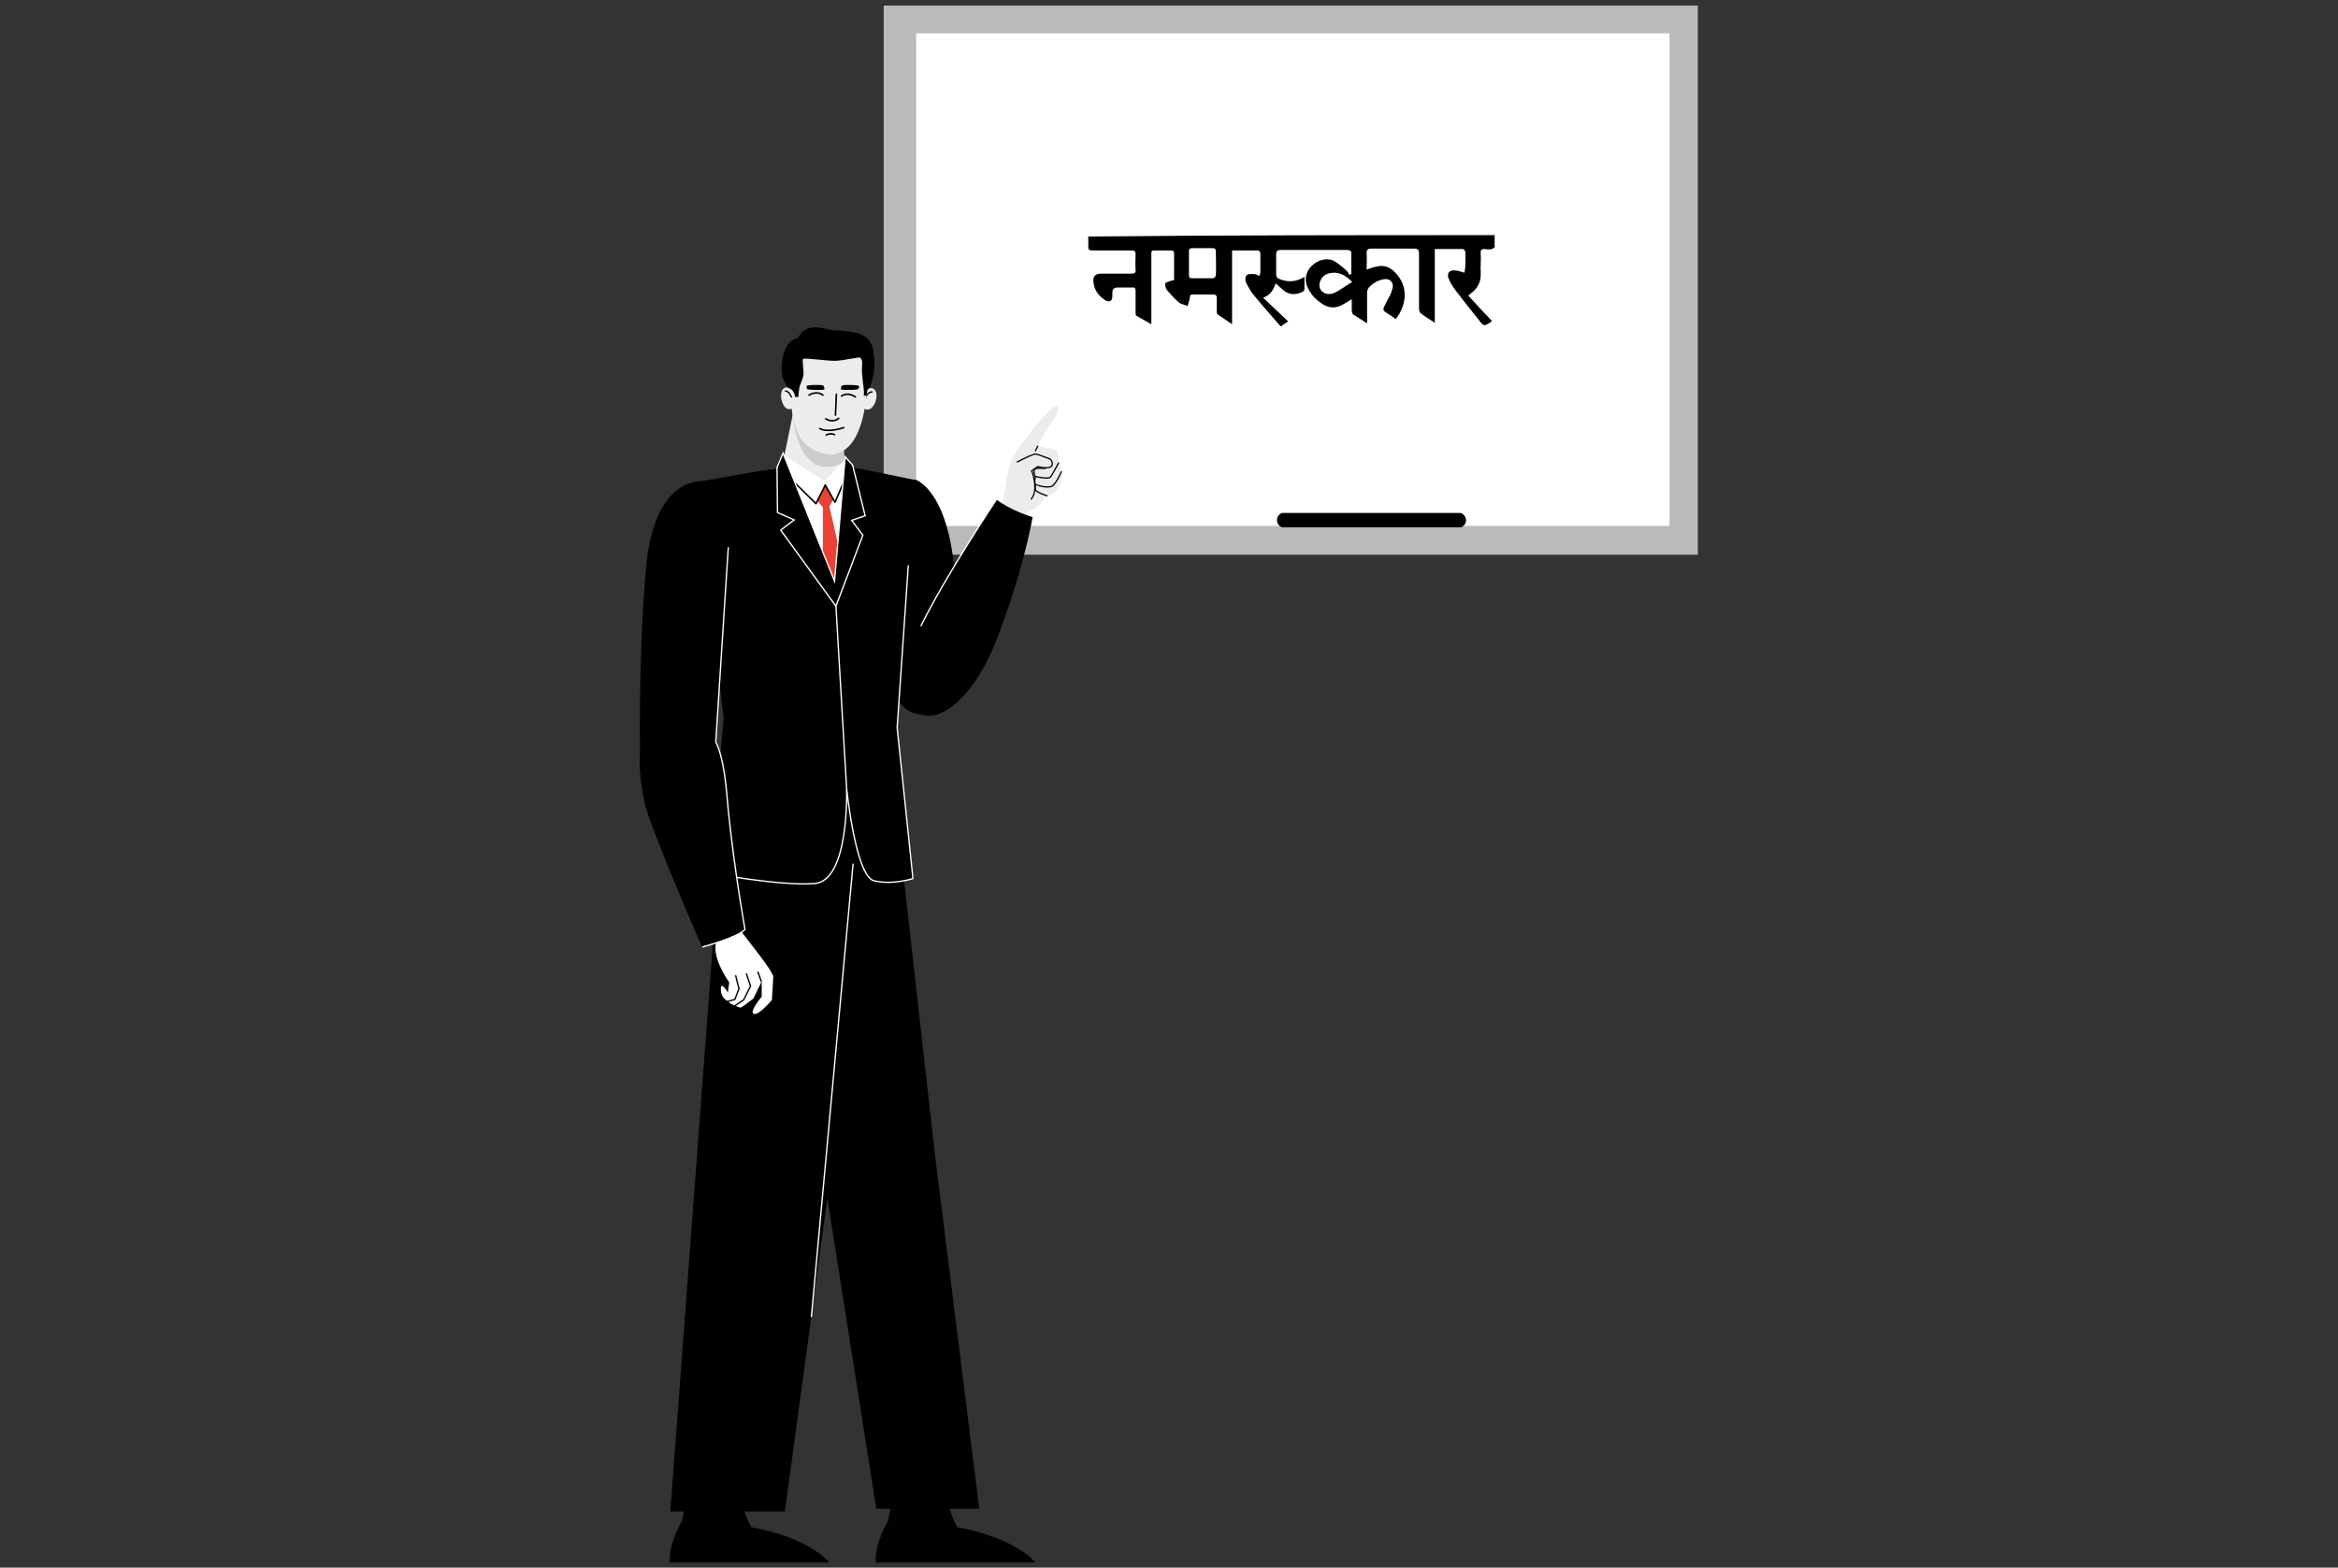 <?xml version="1.0" encoding="utf-8"?>
<!-- Generator: Adobe Illustrator 27.0.0, SVG Export Plug-In . SVG Version: 6.00 Build 0)  -->
<svg version="1.1" id="Layer_1" xmlns="http://www.w3.org/2000/svg" xmlns:xlink="http://www.w3.org/1999/xlink" x="0px" y="0px"
	 viewBox="0 0 504 338" style="enable-background:new 0 0 504 338;" xml:space="preserve">
<rect x="0" y="0" width="504" height="338" fill="#333333" stroke="none"/>
<style type="text/css">
	.st0{fill:#BABABA;}
	.st1{fill:#FFFFFF;}
	.st2{fill:#EDECEB;}
	.st3{fill:#CCCCCC;}
	.st4{fill:#010101;}
	.st5{fill:#E94335;}
	.st6{fill:none;stroke:#000000;stroke-width:0.341;stroke-linecap:round;stroke-linejoin:round;stroke-miterlimit:10;}
	.st7{fill:#C42622;}
	.st8{fill:none;stroke:#000000;stroke-width:0.303;stroke-linecap:round;stroke-linejoin:round;stroke-miterlimit:10;}
	.st9{fill:none;stroke:#000000;stroke-width:0.29;stroke-linecap:round;stroke-linejoin:round;stroke-miterlimit:10;}
	.st10{fill:#EDECEB;stroke:#000000;stroke-width:0.272;stroke-linecap:round;stroke-miterlimit:10;}
	.st11{fill:#FFFFFF;stroke:#000000;stroke-width:0.272;stroke-linecap:round;stroke-miterlimit:10;}
	.st12{fill:none;stroke:#FFFFFF;stroke-width:0.286;stroke-miterlimit:10;}
	.st13{fill:none;stroke:#FFFFFF;stroke-width:0.286;stroke-miterlimit:10;}
	.st14{fill:none;stroke:#000000;stroke-width:0.293;stroke-linecap:round;stroke-linejoin:round;stroke-miterlimit:10;}
	.st15{stroke:#FFFFFF;stroke-width:0.286;stroke-miterlimit:10;}
</style>
<g>
	<g>
		<g>
			<rect x="190.5" y="1.2" class="st0" width="175.5" height="118.4"/>
			<rect x="197.5" y="7.2" class="st1" width="162.4" height="106.2"/>
			<path d="M314.9,113.7h-38.5l0,0c-1.5-0.5-1.5-2.6,0-3.1l0,0h38.5l0,0C316.4,111.2,316.4,113.2,314.9,113.7L314.9,113.7z"/>
		</g>
	</g>
	<g>
		<path d="M322.2,50.7c0,0.9,0,1.7,0,2.5c0,0.2-0.4,0.4-0.6,0.5c-0.5,0.1-1,0.1-1.4,0c-0.9-0.1-1.1,0.3-1,1.1c0.1,1.3-0.1,2.7,0,4
			c0.1,2-0.7,3.5-2.3,4.6c-0.1,0.1-0.2,0.2-0.4,0.3c1.7,1.9,3.4,3.7,5.1,5.5c-0.1,0.1-0.1,0.2-0.2,0.2c-1.5,1-1.5,1-2.6-0.4
			c-1.6-2-3.2-4-4.8-6.1c-0.7-0.9-1.3-1.8-1.7-2.8c-0.5-1.1,0.1-1.9,1.3-1.8c0.6,0,1.3,0.3,2.1,0.5c0.1-0.6,0.2-1.3,0.2-1.9
			c0-0.8,0-1.7,0-2.5c0-0.2-0.3-0.7-0.5-0.7c-2,0-4,0-6.1,0c0,5.3,0,10.5,0,15.9c-1.2-0.8-2.2-1.4-3.1-2.1c-0.2-0.2-0.3-0.6-0.3-1
			c0-3.9,0-7.9,0-11.8c0-0.8-0.2-1.1-1.1-1.1c-3.1,0-6.2,0-9.2,0c-0.7,0-1,0.2-1,1c0.1,1.1,0,2.3,0,3.5c0.8-0.2,1.4-0.5,2.1-0.6
			c1.5-0.4,2.8,0,3.9,1.1c3.2,3.1,2.6,7.2,0.3,10.2c-0.8-0.6-1.7-1.1-2.5-1.7c-0.2-0.1-0.2-0.6-0.1-0.8c0.4-0.9,0.9-1.8,1.4-2.7
			c0.2-0.5,0.4-1,0.5-1.5c0.3-1.2-0.6-2.1-1.8-1.9c-1.4,0.2-2.5,0.9-3.4,1.9c-0.2,0.3-0.3,0.7-0.3,1.1c0,1.8,0,3.5,0,5.3
			c0,0.3,0,0.6,0,1.2c-1.1-0.7-2.1-1.3-3-1.9c-0.2-0.1-0.2-0.5-0.3-0.8c0-0.8,0-1.5,0-2.5c-0.7,0.5-1.3,0.8-1.8,1.1
			c-1.7,1-3.3,0.9-4.9-0.3c-1.3-0.9-2.3-2.1-2.9-3.5c-0.7-1.7-0.2-3.4,1.1-4.6c1.4-1.3,3.5-1.7,4.9-0.8c0.9,0.6,1.8,1.3,2.6,2.1
			c0.2,0.2,0.3,0.6,0.5,0.8c0.1-0.1,0.2-0.2,0.4-0.2c0-1.6,0-3.2,0-4.8c0-0.1-0.5-0.4-0.7-0.4c-3,0-5.9,0-8.9,0c-1.9,0-3.7,0-5.6,0
			c-0.8,0-1,0.3-1,1c0,1.4,0,2.8,0,4.2c0,0.6,0.2,0.9,0.8,1.1c1.8,0.7,3.5,0.6,5.3-0.5c0,1,0,1.9,0,2.7c0,0.2-0.3,0.5-0.6,0.6
			c-1.3,0.6-2.6,0.6-3.8-0.3c-0.6-0.5-1.1-1-1.8-1.6c-0.5,1.4-1.1,2.5-2.7,3.1c1.8,1.7,3.6,3.4,5.4,5.1c-0.7,0.5-1.1,0.7-1.6,1.1
			c-1.9-2.2-3.8-4.3-5.6-6.5c-0.8-0.9-1.4-2-1.9-3c-0.2-0.4-0.2-1.3,0.2-1.6c0.3-0.3,1.1-0.2,1.6-0.2c0.3,0,0.7,0.2,1.1,0.4
			c0.1-0.4,0.2-0.6,0.2-0.9c0-1.3,0-2.7,0-4c0-0.2-0.3-0.6-0.4-0.6c-1.9,0-3.7,0-5.7,0c0,5.3,0,10.5,0,15.9
			c-1.2-0.8-2.1-1.4-3.1-2.1c-0.2-0.1-0.2-0.5-0.2-0.7c0-0.9,0-1.9,0-2.8c0-0.5-0.1-0.8-0.8-0.8c-1.4,0-2.9,0-4.3,0
			c-0.6,0-0.7,0.2-0.7,0.7c-0.1,0.6-0.3,1.2-0.5,1.8c-0.6-0.3-1.4-0.4-1.9-0.8c-0.9-0.8-1.7-1.7-2.5-2.6c-0.3-0.4-0.5-1.1-0.4-1.5
			c0.1-0.3,0.9-0.4,1.4-0.6c0.1,0,0.3-0.1,0.5-0.1c0-2,0-4,0-6c0-0.1-0.3-0.4-0.5-0.4c-1.3,0-2.5,0-3.8,0c-0.6,0-0.6,0.3-0.6,0.7
			c0,2,0,4,0,6.1c0,3,0,5.9,0,9.1c-1.2-0.7-2.2-1.2-3.2-1.8c-0.2-0.1-0.2-0.5-0.2-0.8c0-1.5,0-3.1,0-4.6c0-0.5-0.2-0.8-0.7-0.7
			c-1.1,0-2.1,0-3.2,0c-0.8,0-1.1,0.4-1.1,1.1c0,0.2,0,0.5,0,0.7c0,1.1-0.6,1.5-1.6,0.9c-1.5-1-2.4-2.3-2.5-4.1
			c-0.1-1,0.5-1.6,1.6-1.6c2.2,0,4.4,0,6.6,0c0.7,0,1-0.2,0.9-0.9c-0.1-1.1,0-2.2,0-3.3c0-0.6-0.2-0.8-0.8-0.8c-2.7,0-5.4,0-8.1,0
			c-1.3,0-1.3,0-1.3-1.3c0-0.5,0-1.1,0-1.7C263.7,50.7,292.9,50.7,322.2,50.7z M256.3,56.8c0,0.8,0,1.7,0,2.5c0,0.5,0.1,0.7,0.7,0.7
			c1.5,0,3,0,4.5,0c0.2,0,0.6-0.4,0.6-0.6c0.1-1.7,0-3.4,0-5.2c0-0.5-0.2-0.7-0.7-0.7c-1.5,0-3,0-4.4,0c-0.5,0-0.7,0.2-0.7,0.7
			C256.3,55.2,256.3,56,256.3,56.8z M291.5,60.8c-1.2-1.2-2.3-1.9-3.7-2c-0.7,0-1.4,0.1-2,0.4c-1.1,0.6-1.7,2.1-1.2,3.1
			c0.4,0.9,1.6,1.4,2.9,0.9C288.9,62.6,290.1,61.6,291.5,60.8z"/>
	</g>
	<g>
		<g>
			<g>
				<g>
					<polygon class="st2" points="181.8,93.6 182,100.3 189.6,102.1 177.4,108.1 160.5,102.4 168.6,100.6 171.5,86.4 					"/>
					<path class="st3" d="M170.9,89.8l9.4,2.8l1.5,1.1l0.2,5.9c-1.1,0.7-2.6,1.2-4.6,1C171.8,100,170.9,89.8,170.9,89.8z"/>
					<path class="st4" d="M193.1,319.5l-1.7,8.5c0,0-3,5-2.6,8.9c9.8,0,34.4,0,34.4,0s-4.1-5.3-16.8-7.6c0,0-2.7-4-2.4-10.7
						C204.4,310.3,193.1,319.5,193.1,319.5z"/>
					<path class="st4" d="M148.7,319.5l-1.7,8.5c0,0-3,5-2.6,8.9c9.8,0,34.4,0,34.4,0s-4.1-5.3-16.8-7.6c0,0-2.7-4-2.4-10.7
						C160.1,310.3,148.7,319.5,148.7,319.5z"/>
					<path d="M197.3,103.4c0,0,7.7,2.2,8.7,23c1,21.4,0.9,23,0.9,23s-1.5,4.3-6.9,4.7c-5.4,0.4-6.8-4.1-6.8-4.1s-4.6-35.2-4.8-37
						C188.2,111.1,188.6,103.3,197.3,103.4z"/>
					<path d="M183.2,100.6c-0.1,2.3-1.2,4.6-4.9,5c-6.2,0.6-9.8-3.3-10.8-4.7l-17.2,3l6.6,56.7l34.7,0.1l5.7-57.2L183.2,100.6z"/>
					<polygon class="st1" points="169.8,101.5 171.7,109.9 176.9,122.3 180.1,127.5 183.9,117.3 182.3,111.7 183.2,102.6 
						181.7,101.1 177.9,104.2 					"/>
					<polygon class="st5" points="175.6,107.3 177.4,109.4 177.4,125.2 180.1,127.9 182.1,123.7 178.8,109.2 180.1,106.9 
						177.7,103.9 					"/>
					<polygon class="st1" points="168.8,98.1 177.8,103.7 182.2,99 183.1,101.1 180,108.3 177.9,104.6 175.9,108.6 168.6,101.4 
											"/>
					<polyline class="st6" points="177.9,104.6 175.9,108.6 168.6,101.4 					"/>
					<polyline class="st6" points="183.1,101.1 180,108.3 177.9,104.6 					"/>
					<polygon class="st7" points="152.9,126.7 157.7,118 157.2,160.6 156.9,160.6 					"/>
					<g>
						<g>
							<g>
								<path class="st2" d="M186.4,84.6c0,0,1-1.6,2.1-0.6c1.3,1.2-0.4,5.7-2.5,3.9"/>
								<path class="st8" d="M186.5,85.7c0,0,0.6-1.2,1.5-1.2"/>
							</g>
							<path class="st2" d="M175.7,73.8c2-0.6,3.2-0.4,3.2-0.4s0.6-0.2,2.7,0.5c3.2,1.1,5.6,5.3,5.4,8.2c-0.2,2.9-0.4,7.9-2.4,11.8
								c-1.5,3-3.6,4-5.4,4.1c-1.8,0.1-5.6-1.2-7-4.2c-1.9-4-1.8-9-2-11.9C170,79.1,172.5,74.9,175.7,73.8z"/>
							<path d="M171.4,85.6h0.7c0,0,0.1-1.4,0.2-2c0.1-0.5,0.8-2,0.9-2.7s-0.3-3.2-0.1-3.5s5,0.4,6.8,0.4s5.3-0.9,5.7-0.7
								c0.4,0.2,0.2,2,0.2,2.8c0,0.8,0.3,3.2,0.4,4c0.1,0.9,0,1.4,0,1.4h0.6c0,0,0.1-0.9,0.2-1.2s0.5-0.5,0.5-0.5s1.6-4.1,0.8-7.2
								c0-3.1-2.2-4.3-3.6-4.6c-1.4-0.3-3.8-0.6-5.1-0.6c-1.3,0-5.7-2.2-7.6,1.7c-3.7,0.6-3.9,7.3-3.2,8.7c0.7,1.4,1,2,1,2
								S171.2,83.8,171.4,85.6z"/>
							<g>
								<path class="st2" d="M171,84.6c0,0-1.1-1.7-2.1-0.8c-1.3,1.1,0,5.7,2.1,4.1"/>
								<path class="st9" d="M170.6,85.6c0,0-0.5-1.3-1.3-1.3"/>
							</g>
						</g>
						<g>
							<path d="M181.3,84c0,0-0.1-0.7,0.3-0.9c0.5-0.2,3.4-0.1,3.5,0.1c0.2,0.2,0.1,0.8-0.5,0.8C184,84.1,181.5,84.1,181.3,84z"/>
							<path d="M177.7,84c0,0,0.1-0.7-0.3-0.9c-0.5-0.2-3.4-0.1-3.5,0.1s-0.1,0.8,0.5,0.8C175.1,84.1,177.5,84.1,177.7,84z"/>
							<path class="st6" d="M181.9,92.2c0,0-3.4,1.2-5.2,0.2"/>
							<path class="st6" d="M179.9,93.7c0,0-0.9-0.4-1.8,0.1"/>
							<line class="st6" x1="180.3" y1="85" x2="180.1" y2="89.5"/>
							<path class="st6" d="M180.8,90.2c0,0-1.1,1.1-2.8,0.1"/>
							<path class="st6" d="M184.4,85.6c0,0-1.5-1.2-3-0.2"/>
							<path class="st6" d="M174.4,85.2c0,0,1.6-1.1,3,0"/>
						</g>
					</g>
					<g>
						<path class="st2" d="M221.5,110.4c2.4-0.6,4.1-3.5,4.1-3.5s1.4-0.3,1.8-0.7c0.4-0.3,1.3-2,1.5-2.7c0.2-0.7-0.2-1.9-0.2-1.9
							s0-1-0.6-1.8c0.2-0.5,0.1-2.4-0.4-2.7c-0.4-0.4-4.1-0.9-4.1-0.9s2.3-4.1,3-5c0.7-0.9,1.9-3,1.4-3.5c-0.9-0.8-4.8,4.2-6.6,6.5
							s-2.9,3.8-3.5,5.2c-0.6,1.4-1.6,8.3-1.6,8.3l-1.5,2.9l5.6,2.1L221.5,110.4z"/>
						<path class="st10" d="M228.8,101.7c0,0-1.1,2.6-2,3.1c-0.9,0.5-3.3-0.1-3.6-0.4c-0.3-0.2,0-1.6,0-1.6"/>
						<path class="st10" d="M225.7,106.9c0,0-2.4-0.8-2.5-1.3c-0.1-0.5,0.1-1.2,0.1-1.2"/>
						<path class="st10" d="M228.2,99.8c0,0-1.4,2.7-1.8,3.1s-2.9,0-3.2-0.2c-0.3-0.2-0.4-1.4-0.1-1.6s2.2-0.1,2.2-0.1l0.5-2.2"/>
						<path class="st10" d="M219.3,99.6c0,0,3.4-1.8,4-1.7s2.3,0.8,2.9,1c0.6,0.2,1,1.5,0.2,1.8c-0.8,0.4-2.7-0.1-2.7-0.1l-1.3,0.9
							c0,0,1.6,4.1-0.1,6.1"/>
						<line class="st11" x1="223.7" y1="96.2" x2="223.2" y2="97.2"/>
					</g>
					<g>
						<path d="M214.8,107.7c0,0-10.7,16-16.3,27.3s-5,16.7-0.3,18.9s12.2-4,17-16.9c5.7-15.1,7.4-25.5,7.4-25.5
							S218.1,110.2,214.8,107.7z"/>
						<path class="st12" d="M214.8,107.7c0,0-10.7,16-16.3,27.3"/>
					</g>
				</g>
			</g>
		</g>
		<polygon points="191.6,160.6 201.5,248.6 211.1,325.3 188.9,325.3 177.1,250.4 171.9,218.6 176.8,174.8 		"/>
		<polygon points="191.6,160.6 169.2,325.9 144.5,325.9 156.9,160.5 		"/>
		<line class="st13" x1="183.9" y1="186.2" x2="174.9" y2="284"/>
		<path d="M182.5,169.9c0,0,1.9,19,5.9,20c4,1,8.5-0.5,8.5-0.5l-3.5-32.5l2.4-35.1l-13.3,5.9l-2.3,3L182.5,169.9z"/>
		<polyline class="st12" points="196.8,189.4 193.4,156.9 195.8,121.9 		"/>
		<path class="st12" d="M182.5,169.9c0,0,1.9,19,5.9,20c4,1,8.5-0.5,8.5-0.5"/>
		<path d="M180.2,130.7l2.3,39.2c0,0,0.7,20-6.9,20.6c-7.6,0.6-22.5-2.3-22.5-2.3l2.9-33.5l-5.3-42.3l12,1l15.9,13.2L180.2,130.7z"
			/>
		<path class="st12" d="M180.2,130.7l2.3,39.2c0,0,0.7,20-6.9,20.6c-7.6,0.6-22.5-2.3-22.5-2.3"/>
		<g>
			<g>
				<path class="st1" d="M158.1,197.9c0,0,0.7,1.7,1.3,2.4c2.2,3,7.1,8.9,7.3,10.3l-0.3,5c0,0-2.8,3.4-3.9,3
					c-1.1-0.4,1.7-3.7,1.7-3.7l0-3.3l-1.8,3.7c0,0-2.2,1.7-2.6,1.9s-1.3-0.4-1.3-0.4s-1.2-0.3-1.5-0.9c-1.1-0.5-1.7-1.5-1.6-2.9
					s1.5,1,1.5,1l0.3-2.2c0,0-3.6-4.9-2.9-8.4C154.6,201.9,156.2,198.1,158.1,197.9z"/>
				<polyline class="st14" points="156.9,215.9 158.4,215.5 159.3,213.2 158.6,210.4 				"/>
				<polyline class="st14" points="158.5,216.8 160.3,215.6 161.8,212.6 160.9,210 				"/>
				<line class="st14" x1="164.1" y1="211.6" x2="163.4" y2="209.6"/>
			</g>
			<g>
				<g>
					<path d="M160.6,200.4c0,0-2.2-12.1-3.6-25.6c-0.4-4.3-0.8-11.4-2.9-15.2c-1.9-3.5-5.5-3.8-8.4-4.1c-3.3-0.3-7.6,1.5-7.8,8.1
						c-0.1,2.8,0.5,8.4,1.9,12.3c3.2,9.2,11.5,28.2,11.5,28.2S159.1,202.2,160.6,200.4z"/>
					<path class="st12" d="M151.4,204.2c0,0,7.7-2.1,9.2-3.8c0,0-2.2-12.1-3.6-25.6c-0.4-4.3-0.8-11.4-2.9-15.2"/>
				</g>
			</g>
		</g>
		<path d="M151.6,103.8c0,0-10.7-1.6-12.4,19.2s-1.2,40.7-1.2,40.7l16.3-3.8L157,118c0,0-1.4-8.2-2.8-9.7"/>
		<line class="st12" x1="154.3" y1="159.9" x2="157" y2="118"/>
		<polygon class="st15" points="168.8,97.7 179.9,125.3 182.2,98.5 183.8,100.3 186.5,111.2 183.6,112.2 186,115.4 180.2,130.7 
			168.3,114.3 171.2,112.1 167.6,110.5 167.5,100.8 		"/>
	</g>
</g>
</svg>
